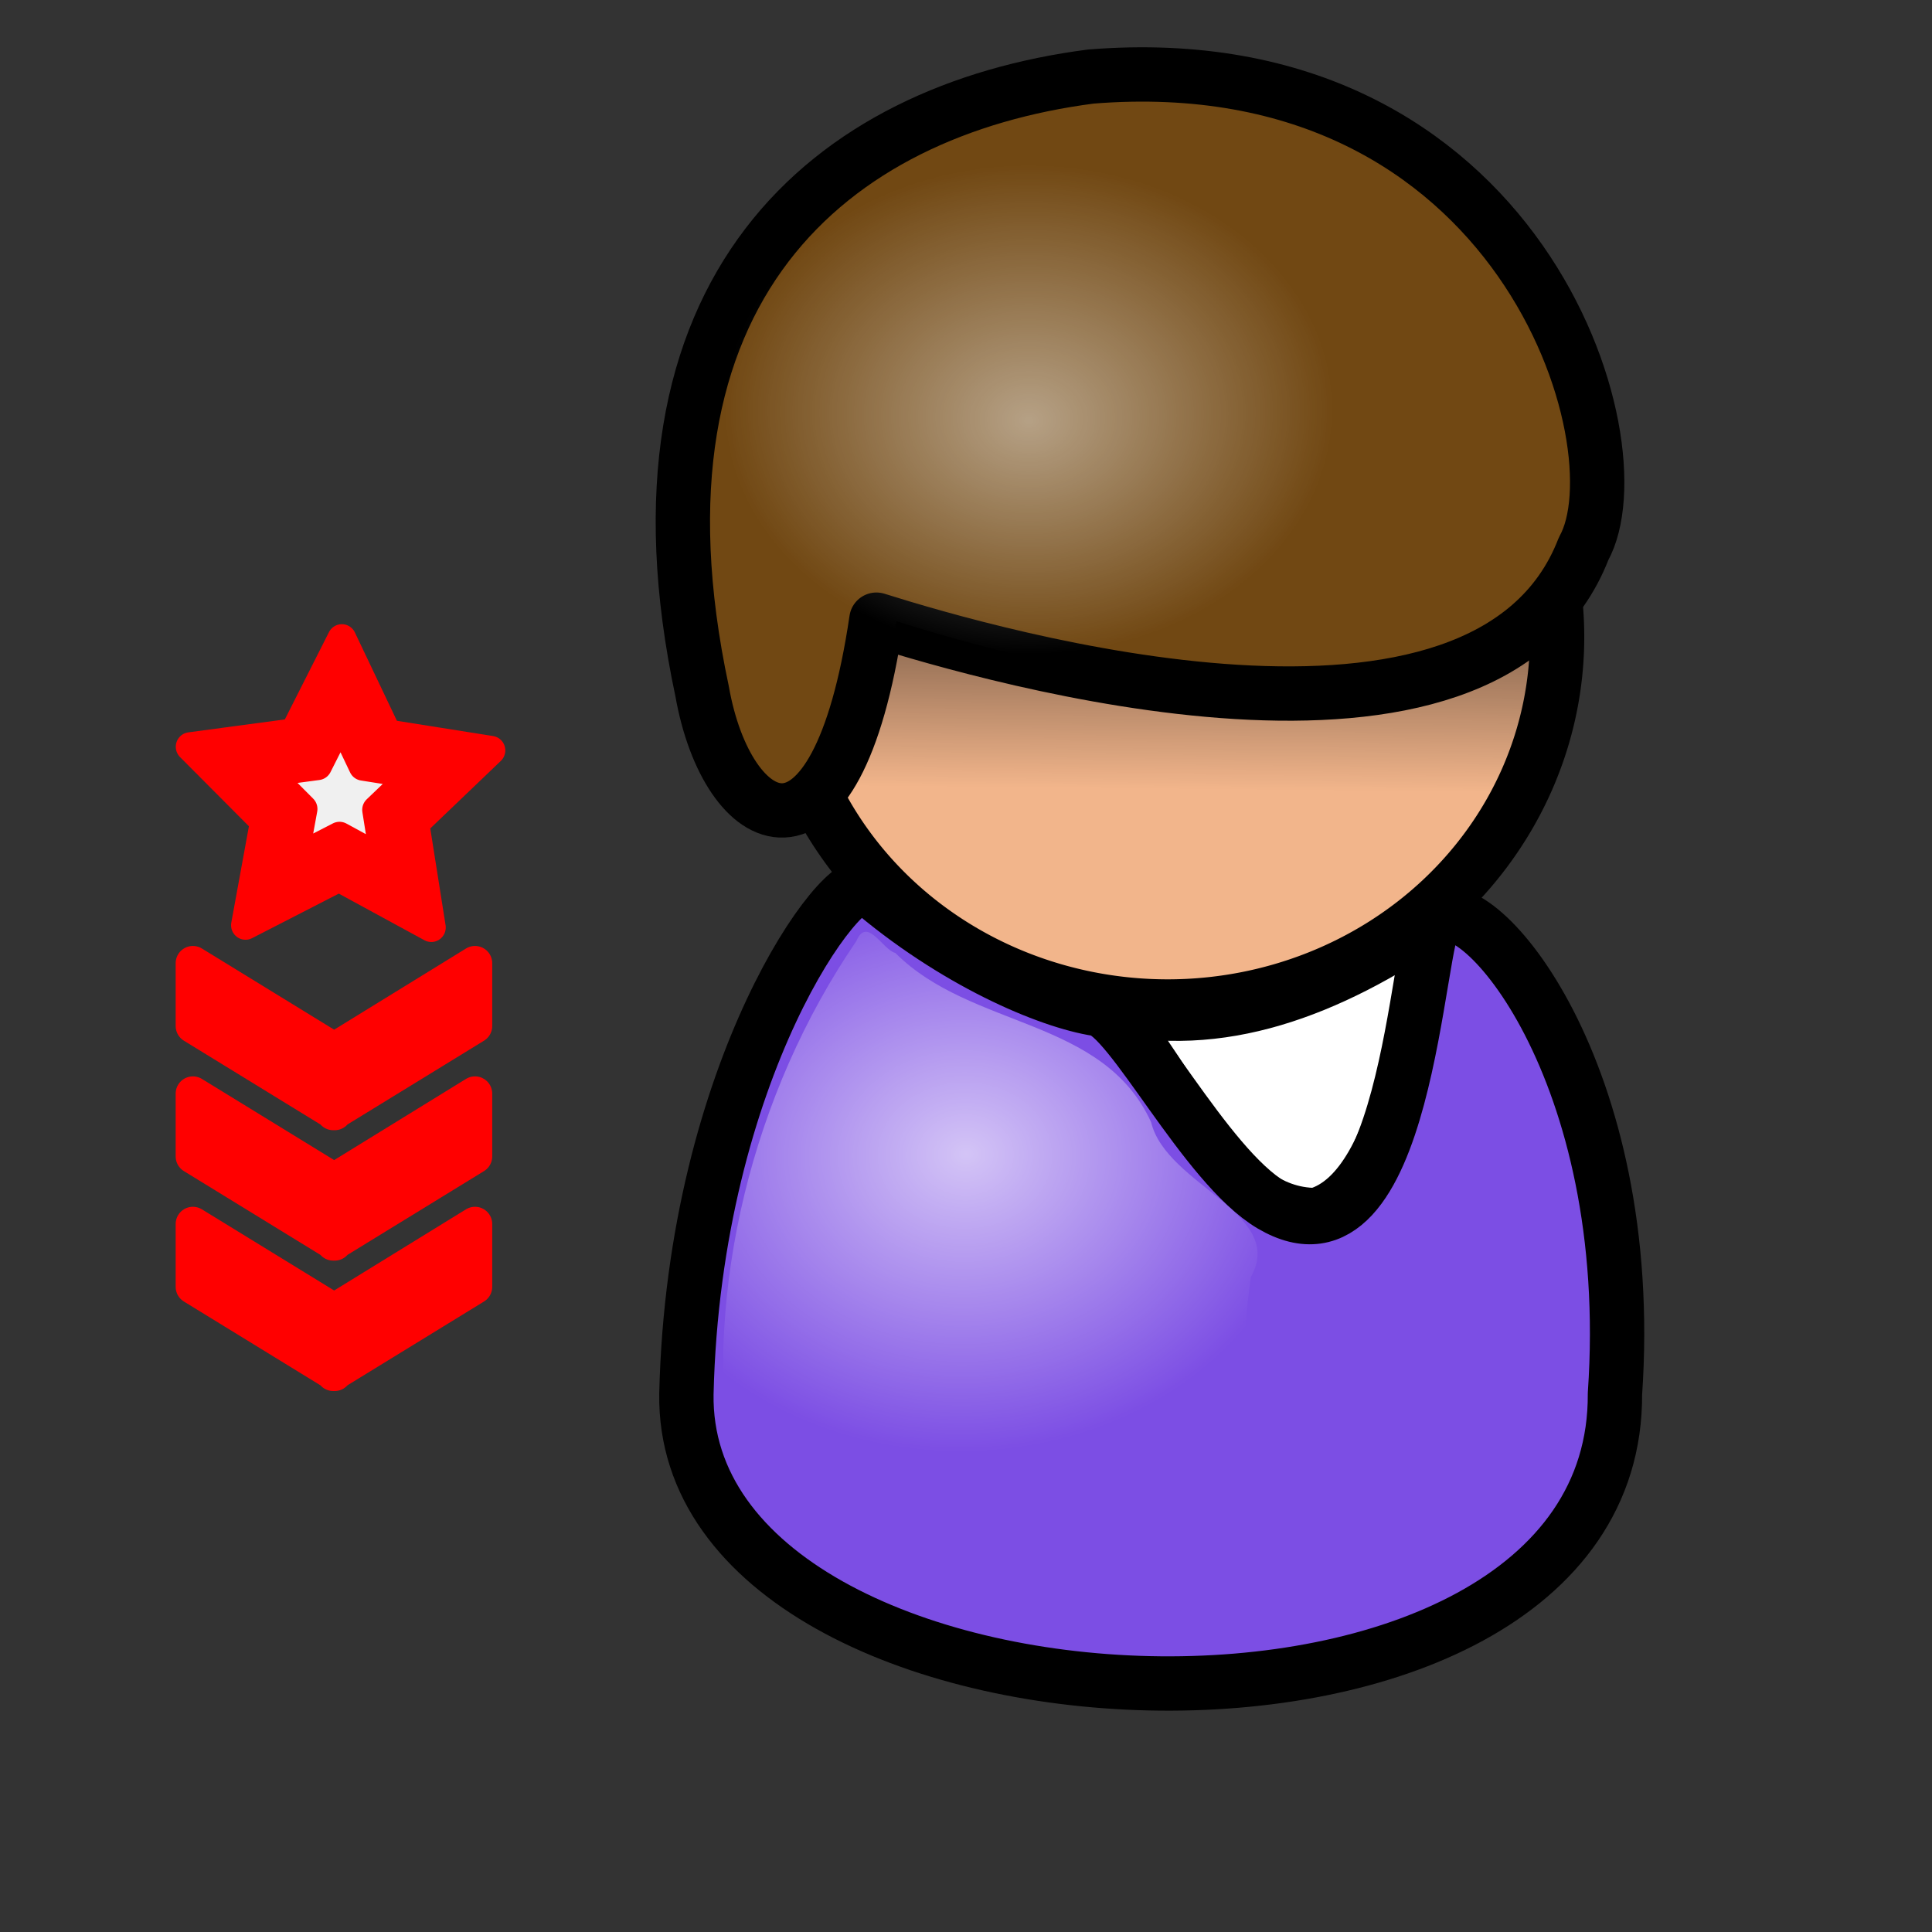 <?xml version="1.0" encoding="UTF-8" standalone="no"?>
<!-- Created with Inkscape (http://www.inkscape.org/) -->
<svg
   xmlns:dc="http://purl.org/dc/elements/1.1/"
   xmlns:cc="http://creativecommons.org/ns#"
   xmlns:rdf="http://www.w3.org/1999/02/22-rdf-syntax-ns#"
   xmlns:svg="http://www.w3.org/2000/svg"
   xmlns="http://www.w3.org/2000/svg"
   xmlns:xlink="http://www.w3.org/1999/xlink"
   xmlns:sodipodi="http://sodipodi.sourceforge.net/DTD/sodipodi-0.dtd"
   xmlns:inkscape="http://www.inkscape.org/namespaces/inkscape"
   height="100pt"
   id="svg1753"
   inkscape:export-filename="/home/jens/Desktop/commander.png"
   inkscape:export-xdpi="72.000000"
   inkscape:export-ydpi="72.000000"
   inkscape:version="0.46"
   sodipodi:docbase="/home/Krug/Projekte/Icon-Sets/set2/svg"
   sodipodi:docname="leading-seaman.svg"
   sodipodi:version="0.32"
   width="100pt"
   inkscape:output_extension="org.inkscape.output.svg.inkscape">
  <rect width="100%" height="100%" fill="#333333" stroke="none"/>
  <defs
     id="defs1755">
    <linearGradient
       id="linearGradient3296">
      <stop
         style="stop-color:#ffffff;stop-opacity:0.484;"
         offset="0"
         id="stop3298" />
      <stop
         style="stop-color: rgb(255, 255, 255); stop-opacity: 0;"
         offset="1"
         id="stop3300" />
    </linearGradient>
    <inkscape:perspective
       sodipodi:type="inkscape:persp3d"
       inkscape:vp_x="0 : 62.5 : 1"
       inkscape:vp_y="0 : 1000 : 0"
       inkscape:vp_z="125 : 62.5 : 1"
       inkscape:persp3d-origin="62.5 : 41.666667 : 1"
       id="perspective36" />
    <linearGradient
       id="linearGradient4358">
      <stop
         id="stop4359"
         offset="0"
         style="stop-color: rgb(0, 0, 0); stop-opacity: 1;" />
      <stop
         id="stop4360"
         offset="1"
         style="stop-color: rgb(255, 255, 255); stop-opacity: 1;" />
    </linearGradient>
    <linearGradient
       id="linearGradient4362">
      <stop
         id="stop4363"
         offset="0"
         style="stop-color: rgb(255, 255, 255); stop-opacity: 0.667;" />
      <stop
         id="stop4364"
         offset="1"
         style="stop-color: rgb(255, 255, 255); stop-opacity: 0;" />
    </linearGradient>
    <linearGradient
       id="linearGradient4376">
      <stop
         id="stop4377"
         offset="0"
         style="stop-color: rgb(0, 0, 0); stop-opacity: 0.526;" />
      <stop
         id="stop4378"
         offset="1"
         style="stop-color: rgb(0, 0, 0); stop-opacity: 0;" />
    </linearGradient>
    <linearGradient
       id="linearGradient4384">
      <stop
         id="stop4385"
         offset="0"
         style="stop-color: rgb(255, 255, 255); stop-opacity: 0.775;" />
      <stop
         id="stop4386"
         offset="1"
         style="stop-color: rgb(255, 255, 255); stop-opacity: 0;" />
    </linearGradient>
    <radialGradient
       inkscape:collect="always"
       xlink:href="#linearGradient4362"
       id="radialGradient5763"
       gradientUnits="userSpaceOnUse"
       gradientTransform="matrix(1.091,0,0,0.916,17.036,-0.866)"
       cx="45.14"
       cy="88.323"
       fx="45.506"
       fy="87.893"
       r="22.009" />
    <radialGradient
       inkscape:collect="always"
       xlink:href="#linearGradient3296"
       id="radialGradient5766"
       gradientUnits="userSpaceOnUse"
       gradientTransform="matrix(1.115,0,0,0.897,17.036,-0.866)"
       cx="48.402"
       cy="32.467"
       fx="48.402"
       fy="33.352"
       r="18.836" />
    <linearGradient
       inkscape:collect="always"
       xlink:href="#linearGradient4376"
       id="linearGradient5769"
       gradientUnits="userSpaceOnUse"
       gradientTransform="matrix(1.352,0,0,0.74,17.036,-0.866)"
       x1="50.527"
       y1="57.094"
       x2="50.203"
       y2="74.834" />
  </defs>
  <sodipodi:namedview
     bordercolor="#666666"
     borderopacity="1.0"
     id="base"
     inkscape:cx="50.420907"
     inkscape:cy="44.988705"
     inkscape:pageopacity="0.0"
     inkscape:pageshadow="2"
     inkscape:window-height="658"
     inkscape:window-width="1016"
     inkscape:window-x="0"
     inkscape:window-y="0"
     inkscape:zoom="2.8284271"
     pagecolor="#ffffff"
     showgrid="false"
     inkscape:current-layer="svg1753" />
  <path
     d="M 76.369,69.385 C 81.119,74.568 84.141,83.856 90.833,83.856 C 97.31,82.056 98.173,66.649 99.037,63.337 C 91.697,68.377 84.141,71.257 76.369,69.385 z"
     id="path9383"
     sodipodi:nodetypes="cccc"
     style="fill:#ffffff;fill-opacity:1;fill-rule:evenodd;stroke:#000000;stroke-width:3.75;stroke-linecap:round;stroke-linejoin:round;stroke-miterlimit:4;stroke-opacity:1" />
  <path
     d="M 211.219,70.291 A 60.942,57.825 0 1 1 89.335,70.291 A 60.942,57.825 0 1 1 211.219,70.291 z"
     id="path3713"
     sodipodi:cx="150.27701"
     sodipodi:cy="70.290855"
     sodipodi:rx="60.94183"
     sodipodi:ry="57.825485"
     sodipodi:type="arc"
     style="fill:#f2b58b;fill-opacity:1;fill-rule:evenodd;stroke:#000000;stroke-width:8.504;stroke-linecap:round;stroke-linejoin:round;stroke-miterlimit:4;stroke-opacity:1"
     transform="matrix(0.441,0,0,0.441,14.312,12.963)" />
  <path
     d="M 47.371,96.192 C 46.98,121.388 111.61,124.269 111.453,96.192 C 112.998,73.863 101.893,61.167 99.133,63.326 C 97.732,64.422 97.211,88.761 87.743,83.163 C 83.141,80.441 77.992,69.986 75.74,69.639 C 72.34,69.116 65.832,66.364 59.854,61.213 C 58.286,59.861 47.9,73.752 47.371,96.192 z"
     id="path4369"
     sodipodi:nodetypes="ccssssc"
     style="fill:#7c4ee4;fill-opacity:1;fill-rule:evenodd;stroke:#000000;stroke-width:3.75;stroke-linecap:round;stroke-linejoin:round;stroke-miterlimit:4;stroke-opacity:1" />
  <path
     d="M 75.286,5.283 C 57.376,7.604 42.513,19.853 48.456,47.713 C 50.17,57.457 57.716,61.525 60.484,42.765 C 68.382,45.25 102.582,55.209 109.29,37.868 C 113.284,30.7 104.977,2.901 75.286,5.283 z"
     id="path11309"
     sodipodi:nodetypes="ccccc"
     style="fill:#714813;fill-opacity:1;fill-rule:evenodd;stroke:#000000;stroke-width:3.75;stroke-linecap:round;stroke-linejoin:round;stroke-miterlimit:4;stroke-opacity:1" />
  <path
     d="M 107.162,41.374 C 97.278,53.546 67.744,44.975 60.474,42.686 C 59.505,49.252 57.94,52.884 56.255,54.593 C 60.528,63.311 69.777,69.374 80.568,69.374 C 95.398,69.374 107.412,57.952 107.412,43.874 C 107.412,43.016 107.249,42.21 107.162,41.374 z"
     id="path1811"
     style="fill:url(#linearGradient5769);fill-opacity:1;fill-rule:evenodd;stroke:none;stroke-width:8.504;stroke-linecap:round;stroke-linejoin:round;stroke-miterlimit:4;stroke-opacity:1" />
  <path
     d="M 76.665,5.392 C 58.755,7.713 43.892,19.962 49.835,47.823 C 51.549,57.566 59.095,61.635 61.864,42.874 C 69.761,45.36 103.961,55.318 110.669,37.977 C 114.663,30.81 106.356,3.01 76.665,5.392 z"
     id="path1817"
     sodipodi:nodetypes="ccccc"
     style="fill:url(#radialGradient5766);fill-opacity:1;fill-rule:evenodd;stroke:none;stroke-width:3.75;stroke-linecap:round;stroke-linejoin:round;stroke-miterlimit:4;stroke-opacity:1" />
  <path
     d="M 59.099,64.947 C 51.962,75.396 48.552,88.946 50.38,101.416 C 57.44,113.736 73.903,115.611 86.786,114.384 C 85.725,105.836 85.146,96.736 86.321,88.145 C 88.817,83.715 80.508,81.835 79.442,77.447 C 76.133,70.207 67.036,71.025 61.79,65.765 C 60.92,65.561 59.839,63.193 59.099,64.947 z M 100.286,68.853 C 99.14,74.16 98.606,79.885 95.255,84.384 C 100.438,91.316 101.78,100.498 103.161,108.853 C 112.737,102.117 110.024,88.513 107.81,78.74 C 106.81,74.871 103.473,66.793 100.646,67.357 C 100.568,67.681 100.328,68.678 100.286,68.853 z"
     id="path1819"
     style="fill:url(#radialGradient5763);fill-opacity:1;fill-rule:evenodd;stroke:none;stroke-width:3.75;stroke-linecap:round;stroke-linejoin:round;stroke-miterlimit:4;stroke-opacity:1" />
  <path
     style="fill:#ff0000;fill-opacity:1;stroke:#ff0000;stroke-width:2.378;stroke-linecap:round;stroke-linejoin:round;stroke-miterlimit:4;stroke-dasharray:none;stroke-opacity:1"
     d="M 13.312,84.473 L 13.312,88.808 L 23,94.753 L 23,94.811 L 23.062,94.792 L 23.094,94.811 L 23.094,94.753 L 32.781,88.808 L 32.781,84.473 L 23.062,90.457 L 13.312,84.473 z"
     id="path5748" />
  <path
     id="path5778"
     d="M 13.312,75.473 L 13.312,79.808 L 23,85.753 L 23,85.811 L 23.062,85.792 L 23.094,85.811 L 23.094,85.753 L 32.781,79.808 L 32.781,75.473 L 23.062,81.457 L 13.312,75.473 z"
     style="fill:#ff0000;fill-opacity:1;stroke:#ff0000;stroke-width:2.378;stroke-linecap:round;stroke-linejoin:round;stroke-miterlimit:4;stroke-dasharray:none;stroke-opacity:1" />
  <path
     style="fill:#ff0000;fill-opacity:1;stroke:#ff0000;stroke-width:2.378;stroke-linecap:round;stroke-linejoin:round;stroke-miterlimit:4;stroke-dasharray:none;stroke-opacity:1"
     d="M 13.312,66.473 L 13.312,70.808 L 23,76.753 L 23,76.811 L 23.062,76.792 L 23.094,76.811 L 23.094,76.753 L 32.781,70.808 L 32.781,66.473 L 23.062,72.457 L 13.312,66.473 z"
     id="path5780" />
  <g
     id="g5784">
    <path
       sodipodi:type="star"
       style="fill:#ff0000;fill-opacity:1;stroke:#ff0000;stroke-width:1.489;stroke-linecap:round;stroke-linejoin:round;stroke-miterlimit:4;stroke-dasharray:none;stroke-opacity:1"
       id="path5776"
       sodipodi:sides="5"
       sodipodi:cx="7.2022161"
       sodipodi:cy="60.180054"
       sodipodi:r1="8.1470585"
       sodipodi:r2="4.0735297"
       sodipodi:arg1="0.95449939"
       sodipodi:arg2="1.5828179"
       inkscape:flatsided="false"
       inkscape:rounded="0"
       inkscape:randomized="0"
       d="M 11.911,66.828 L 7.153,64.253 L 2.335,66.713 L 3.313,61.392 L -0.515,57.57 L 4.848,56.856 L 7.3,52.034 L 9.636,56.914 L 14.98,57.756 L 11.061,61.485 L 11.911,66.828 z"
       transform="matrix(1.339,0,0,1.347,13.817,-26.01)" />
    <path
       transform="matrix(0.656,0,0,0.66,18.738,15.31)"
       d="M 11.911,66.828 L 7.153,64.253 L 2.335,66.713 L 3.313,61.392 L -0.515,57.57 L 4.848,56.856 L 7.3,52.034 L 9.636,56.914 L 14.98,57.756 L 11.061,61.485 L 11.911,66.828 z"
       inkscape:randomized="0"
       inkscape:rounded="0"
       inkscape:flatsided="false"
       sodipodi:arg2="1.5828179"
       sodipodi:arg1="0.95449939"
       sodipodi:r2="4.0735297"
       sodipodi:r1="8.1470585"
       sodipodi:cy="60.180054"
       sodipodi:cx="7.2022161"
       sodipodi:sides="5"
       id="path5782"
       style="fill:#f0f0f0;fill-opacity:1;stroke:#ff0000;stroke-width:3.039;stroke-linecap:round;stroke-linejoin:round;stroke-miterlimit:4;stroke-dasharray:none;stroke-opacity:1"
       sodipodi:type="star" />
  </g>
</svg>
